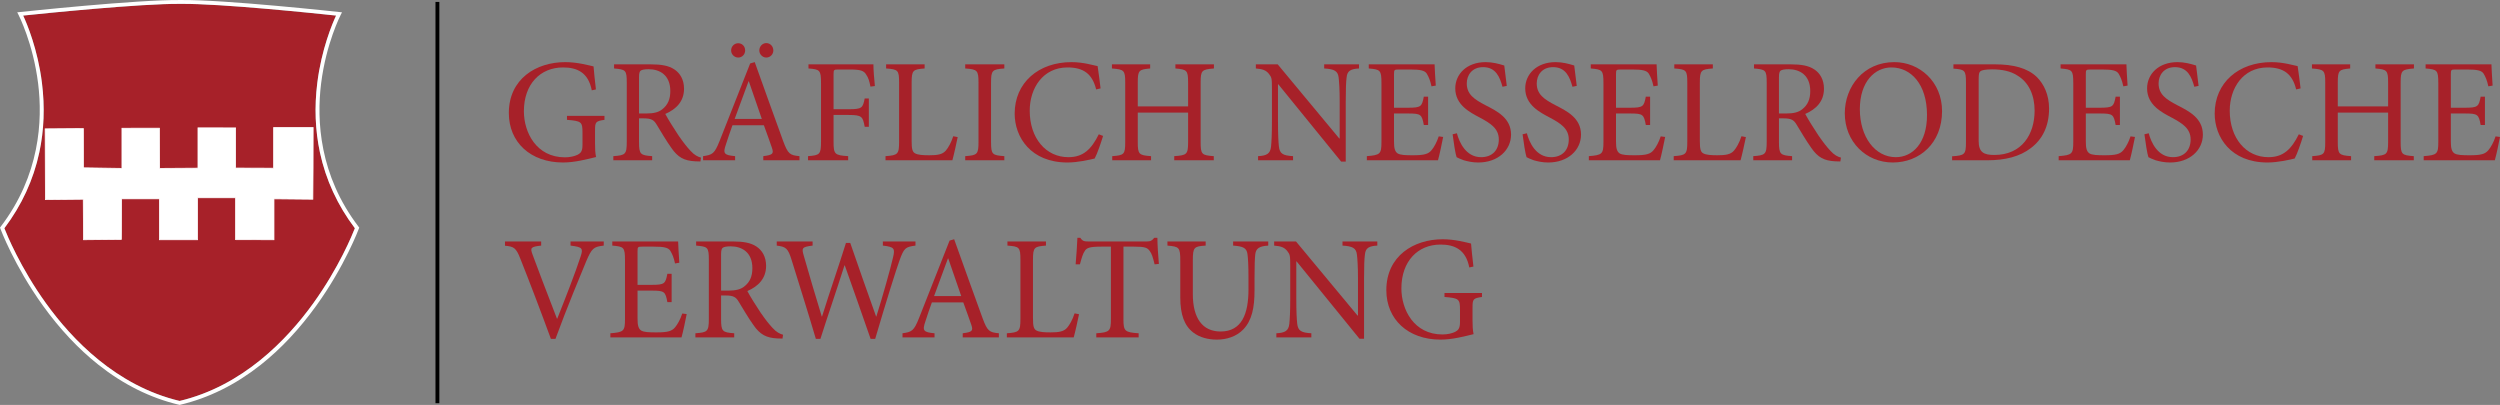 <?xml version="1.0" encoding="utf-8"?>
<svg xmlns="http://www.w3.org/2000/svg" enable-background="new 0 0 3234.993 523.97" height="523.97px" id="Rauten" version="1.1" viewBox="0 0 3234.993 523.97" width="3234.993px" x="0px" y="0px">
<rect x="0" y="0" width="3234.993" height="523.97" fill="#808080" stroke="none"/>
<path d="M232.426,518.815c81.633-19.432,138.984-79.281,172.752-126.131c33.423-46.37,50.963-89.481,54.023-97.335&#xA;	c-22.452-29.738-37.666-62.748-45.228-98.136c-6.122-28.646-7.268-58.896-3.405-89.906c5.459-43.833,19.575-76.978,24.309-87.157&#xA;	c-22.794-2.439-149.814-15.748-200.812-15.13v0.003l-0.252-0.003C182.786,4.413,53.063,17.735,29.979,20.157&#xA;	c4.737,10.188,18.848,43.327,24.306,87.15c3.862,31.011,2.717,61.259-3.405,89.906c-7.562,35.388-22.776,68.397-45.228,98.135&#xA;	c3.057,7.845,20.559,50.864,53.903,97.169C93.318,439.404,150.71,499.367,232.426,518.815z" fill="#A72129"/>
<rect height="519.255" width="5" x="563.515" y="2.499"/>
<g>
	<path d="M782.192,155.068c-11.46,1.719-12.224,2.674-12.224,13.943v16.234c0,6.685,0.191,12.796,1.337,17.954&#xA;		c-11.842,2.865-27.503,7.066-42.782,7.066c-42.02,0-70.096-26.166-70.096-63.983c0-44.311,35.525-65.893,72.96-65.893&#xA;		c15.853,0,30.56,4.202,36.671,5.539c0.573,6.685,1.528,17.189,3.057,29.795l-5.349,1.146&#xA;		c-4.584-23.301-19.099-29.604-37.243-29.604c-29.223,0-50.614,21.391-50.614,56.725c0,27.503,16.235,59.59,53.097,59.59&#xA;		c6.494,0,12.415-1.337,16.616-3.438c3.82-2.101,6.112-4.393,6.112-12.415v-16.234c0-13.752-1.337-14.898-20.055-16.426v-5.157&#xA;		h48.513V155.068z" fill="#A72129"/>
	<path d="M906.341,208.928c-2.291,0-4.393,0-6.685-0.191c-14.324-0.764-22.346-4.966-30.94-17.38&#xA;		c-6.686-9.359-13.561-21.2-19.291-30.559c-3.247-5.348-6.493-7.64-16.426-7.64h-6.111v30.368c0,16.235,1.719,17.381,16.998,18.527&#xA;		v5.348h-50.231v-5.348c15.662-1.146,17.381-2.292,17.381-18.527v-76.779c0-16.235-1.528-16.808-16.426-18.145v-5.348h47.367&#xA;		c13.942,0,23.301,1.719,30.559,6.494c7.64,4.966,12.605,13.561,12.605,25.02c0,16.426-10.122,26.548-24.256,32.66&#xA;		c3.247,6.303,11.269,19.1,16.998,27.694c6.876,9.932,10.887,14.897,15.471,19.863c5.157,5.73,9.55,7.831,13.752,8.977&#xA;		L906.341,208.928z M836.056,146.855c9.74,0,16.043-1.528,20.818-5.348c7.448-5.73,10.505-13.37,10.505-23.683&#xA;		c0-20.627-13.562-28.267-28.076-28.267c-5.539,0-8.786,0.764-10.314,1.91c-1.337,0.955-2.101,3.247-2.101,8.404v46.984H836.056z" fill="#A72129"/>
	<path d="M987.706,207.4v-5.348c12.033-1.528,13.752-3.056,11.27-10.505c-2.483-7.449-6.304-17.763-10.505-29.413&#xA;		h-40.682c-3.057,8.595-5.921,16.617-8.404,24.638c-4.202,12.033-2.482,13.943,11.842,15.28v5.348h-41.445v-5.348&#xA;		c12.032-1.719,14.706-2.865,21.391-19.672l39.536-100.272l5.921-1.719c11.842,32.851,24.638,69.14,36.861,102.373&#xA;		c6.112,16.425,8.596,18.145,21.01,19.291v5.348H987.706z M964.213,65.301c0,4.966-3.819,9.167-8.977,9.167&#xA;		c-4.966,0-9.168-4.202-9.168-9.167c0-5.348,4.202-9.359,9.168-9.359C960.394,55.942,964.213,59.953,964.213,65.301z&#xA;		 M968.989,105.218h-0.382c-6.112,16.426-12.224,33.042-17.954,48.704h35.144L968.989,105.218z M1000.694,65.301&#xA;		c0,4.966-4.011,9.167-9.168,9.167c-4.774,0-8.977-4.202-8.977-9.167c0-5.348,4.202-9.55,8.977-9.55&#xA;		C996.683,55.751,1000.694,59.953,1000.694,65.301z" fill="#A72129"/>
	<path d="M1126.371,112.094c-1.528-7.64-2.674-11.269-5.349-15.279c-3.056-5.348-7.257-6.876-21.772-6.876h-14.516&#xA;		c-5.539,0-6.112,0.382-6.112,5.921v45.457h19.673c17.38,0,18.145-1.719,20.627-13.942h5.348v36.671h-5.348&#xA;		c-2.482-12.988-3.247-15.28-20.627-15.28h-19.673v34.57c0,16.426,1.528,17.572,18.908,18.718v5.348h-51.95v-5.348&#xA;		c15.279-1.146,16.808-2.292,16.808-18.718v-76.016c0-16.616-1.528-17.571-16.234-18.717v-5.348h84.037&#xA;		c0,6.876,0.955,19.1,1.91,28.076L1126.371,112.094z" fill="#A72129"/>
	<path d="M1239.25,177.414c-1.146,5.921-5.157,24.065-6.876,29.986h-86.521v-5.348&#xA;		c16.043-1.146,17.571-2.483,17.571-18.718v-76.397c0-16.234-1.337-17.189-16.808-18.335v-5.348h49.85v5.348&#xA;		c-15.089,1.146-16.808,2.101-16.808,18.335v75.443c0,10.313,0.955,14.133,4.393,16.043c3.82,2.101,10.314,2.483,18.336,2.483&#xA;		c10.505,0,16.998-0.955,21.392-5.921c3.247-3.82,6.875-9.932,9.74-18.717L1239.25,177.414z" fill="#A72129"/>
	<path d="M1248.992,207.4v-5.348c15.661-1.146,17.189-2.292,17.189-18.527v-76.397&#xA;		c0-16.234-1.528-17.38-17.189-18.526v-5.348h50.613v5.348c-15.661,1.146-17.189,2.292-17.189,18.526v76.397&#xA;		c0,16.426,1.528,17.381,17.189,18.527v5.348H1248.992z" fill="#A72129"/>
	<path d="M1427.381,175.886c-2.674,8.786-7.449,22.919-10.887,29.222c-5.348,1.337-21.392,5.157-35.144,5.157&#xA;		c-47.558,0-68.376-32.851-68.376-63.219c0-40.109,30.941-66.657,73.533-66.657c15.471,0,28.458,4.202,33.806,5.157&#xA;		c1.528,10.887,2.674,18.526,3.82,28.84l-5.729,1.337c-4.966-20.246-16.426-28.458-37.054-28.458&#xA;		c-31.896,0-48.895,26.93-48.895,55.961c0,35.716,21.01,60.163,50.041,60.163c19.481,0,29.795-10.505,39.345-29.604&#xA;		L1427.381,175.886z" fill="#A72129"/>
	<path d="M1570.82,88.602c-15.661,1.337-17.189,2.292-17.189,18.145v77.162c0,16.043,1.528,16.999,16.999,18.145&#xA;		v5.348h-51.187v-5.348c16.234-1.146,17.953-2.101,17.953-18.145v-38.199h-65.129v38.199c0,15.853,1.528,16.999,17.189,18.145v5.348&#xA;		h-50.231v-5.348c15.279-1.146,16.808-2.101,16.808-18.145v-77.162c0-16.043-1.528-16.808-17.189-18.145v-5.348h49.468v5.348&#xA;		c-14.516,1.337-16.044,2.292-16.044,18.145v30.941h65.129v-30.941c0-15.853-1.527-16.808-16.425-18.145v-5.348h49.849V88.602z" fill="#A72129"/>
	<path d="M1758.571,88.602c-10.696,0.573-15.28,3.056-16.044,11.459c-0.764,5.73-1.146,14.325-1.146,32.087v76.971&#xA;		h-5.921l-81.364-100.081h-0.382v47.939c0,17.571,0.573,26.739,1.146,32.278c0.955,9.741,5.348,12.033,18.335,12.797v5.348h-45.266&#xA;		v-5.348c11.078-0.573,15.853-3.056,16.808-12.415c0.573-5.92,1.146-15.088,1.146-32.66v-42.019c0-13.942-0.383-14.707-3.82-19.29&#xA;		c-3.82-4.775-8.021-6.303-16.998-7.067v-5.348h28.267l79.645,95.879h0.573v-46.985c0-17.571-0.764-26.357-1.337-31.705&#xA;		c-0.955-8.595-5.539-11.078-18.718-11.841v-5.348h45.075V88.602z" fill="#A72129"/>
	<path d="M1867.441,177.223c-1.146,6.303-4.966,24.256-6.686,30.177h-92.059v-5.348&#xA;		c17.38-1.337,18.908-2.865,18.908-18.335v-76.016c0-17.189-1.528-17.762-16.426-19.099v-5.348h85.184&#xA;		c0,4.775,0.955,17.763,1.528,27.503l-5.539,0.955c-1.719-8.022-3.629-12.224-6.112-16.426c-2.674-4.011-7.83-5.348-21.582-5.348&#xA;		h-14.516c-5.921,0-6.303,0.382-6.303,6.112v43.355h17.953c17.19,0,18.145-1.528,20.628-14.324h5.539v36.671h-5.539&#xA;		c-2.483-13.752-3.82-14.898-20.437-14.898h-18.145v36.098c0,8.977,1.146,12.988,4.584,15.471&#xA;		c3.629,2.292,10.313,2.483,19.863,2.483c14.516,0,19.863-1.528,24.065-6.494c3.247-3.82,6.876-10.313,9.358-17.953&#xA;		L1867.441,177.223z" fill="#A72129"/>
	<path d="M1944.222,112.285c-3.438-12.224-8.404-25.402-25.021-25.402c-14.707,0-21.2,10.696-21.2,21.01&#xA;		c0,13.942,9.168,20.436,24.256,28.267c14.897,7.64,33.042,16.616,33.042,38.008c0,20.054-16.998,36.098-42.4,36.098&#xA;		c-7.831,0-13.942-1.528-18.718-2.865c-4.774-1.719-7.64-3.056-9.358-4.011c-1.528-4.011-4.011-20.437-5.157-29.604l5.539-1.337&#xA;		c3.056,11.651,11.65,30.941,31.323,30.941c14.324,0,22.919-8.977,22.919-22.919c0-14.134-10.505-20.818-24.829-28.458&#xA;		c-12.224-6.494-31.514-16.043-31.514-37.626c0-18.335,14.706-33.997,39.345-33.997c8.785,0,16.808,2.101,24.065,4.393&#xA;		c0.764,6.875,1.719,14.324,3.246,26.357L1944.222,112.285z" fill="#A72129"/>
	<path d="M2034.756,112.285c-3.438-12.224-8.404-25.402-25.021-25.402c-14.707,0-21.2,10.696-21.2,21.01&#xA;		c0,13.942,9.168,20.436,24.256,28.267c14.897,7.64,33.042,16.616,33.042,38.008c0,20.054-16.998,36.098-42.4,36.098&#xA;		c-7.831,0-13.942-1.528-18.718-2.865c-4.774-1.719-7.64-3.056-9.358-4.011c-1.528-4.011-4.011-20.437-5.157-29.604l5.539-1.337&#xA;		c3.056,11.651,11.65,30.941,31.323,30.941c14.324,0,22.919-8.977,22.919-22.919c0-14.134-10.505-20.818-24.829-28.458&#xA;		c-12.224-6.494-31.514-16.043-31.514-37.626c0-18.335,14.706-33.997,39.345-33.997c8.785,0,16.808,2.101,24.065,4.393&#xA;		c0.764,6.875,1.719,14.324,3.246,26.357L2034.756,112.285z" fill="#A72129"/>
	<path d="M2154.705,177.223c-1.146,6.303-4.966,24.256-6.686,30.177h-92.059v-5.348&#xA;		c17.38-1.337,18.908-2.865,18.908-18.335v-76.016c0-17.189-1.528-17.762-16.426-19.099v-5.348h85.184&#xA;		c0,4.775,0.955,17.763,1.528,27.503l-5.539,0.955c-1.719-8.022-3.629-12.224-6.112-16.426c-2.674-4.011-7.83-5.348-21.582-5.348&#xA;		h-14.516c-5.921,0-6.303,0.382-6.303,6.112v43.355h17.953c17.19,0,18.145-1.528,20.628-14.324h5.539v36.671h-5.539&#xA;		c-2.483-13.752-3.82-14.898-20.437-14.898h-18.145v36.098c0,8.977,1.146,12.988,4.584,15.471&#xA;		c3.629,2.292,10.313,2.483,19.863,2.483c14.516,0,19.863-1.528,24.065-6.494c3.247-3.82,6.876-10.313,9.358-17.953&#xA;		L2154.705,177.223z" fill="#A72129"/>
	<path d="M2259.18,177.414c-1.146,5.921-5.157,24.065-6.876,29.986h-86.521v-5.348&#xA;		c16.043-1.146,17.571-2.483,17.571-18.718v-76.397c0-16.234-1.337-17.189-16.808-18.335v-5.348h49.85v5.348&#xA;		c-15.089,1.146-16.808,2.101-16.808,18.335v75.443c0,10.313,0.955,14.133,4.393,16.043c3.82,2.101,10.314,2.483,18.336,2.483&#xA;		c10.505,0,16.998-0.955,21.392-5.921c3.247-3.82,6.876-9.932,9.74-18.717L2259.18,177.414z" fill="#A72129"/>
	<path d="M2381.417,208.928c-2.291,0-4.393,0-6.685-0.191c-14.324-0.764-22.346-4.966-30.94-17.38&#xA;		c-6.686-9.359-13.561-21.2-19.291-30.559c-3.247-5.348-6.493-7.64-16.426-7.64h-6.111v30.368c0,16.235,1.719,17.381,16.998,18.527&#xA;		v5.348h-50.231v-5.348c15.662-1.146,17.381-2.292,17.381-18.527v-76.779c0-16.235-1.528-16.808-16.426-18.145v-5.348h47.367&#xA;		c13.942,0,23.301,1.719,30.559,6.494c7.64,4.966,12.605,13.561,12.605,25.02c0,16.426-10.122,26.548-24.256,32.66&#xA;		c3.247,6.303,11.269,19.1,16.998,27.694c6.876,9.932,10.887,14.897,15.471,19.863c5.157,5.73,9.55,7.831,13.752,8.977&#xA;		L2381.417,208.928z M2311.132,146.855c9.74,0,16.043-1.528,20.818-5.348c7.448-5.73,10.505-13.37,10.505-23.683&#xA;		c0-20.627-13.562-28.267-28.076-28.267c-5.539,0-8.786,0.764-10.314,1.91c-1.337,0.955-2.101,3.247-2.101,8.404v46.984H2311.132z" fill="#A72129"/>
	<path d="M2513.015,143.799c0,41.255-28.84,66.466-63.792,66.466c-34.569,0-62.073-26.93-62.073-63.601&#xA;		c0-34.379,24.065-66.275,64.175-66.275C2483.793,80.389,2513.015,105.601,2513.015,143.799z M2406.631,141.316&#xA;		c0,35.907,19.673,62.073,46.603,62.073c21.201,0,40.3-17.763,40.3-54.434c0-40.3-21.009-61.691-46.029-61.691&#xA;		C2426.113,87.265,2406.631,105.601,2406.631,141.316z" fill="#A72129"/>
	<path d="M2581.397,83.254c24.256,0,42.21,4.966,54.051,16.235c9.359,9.167,16.044,23.11,16.044,41.063&#xA;		c0,22.919-8.786,39.918-23.492,50.996c-14.325,11.078-33.233,15.853-56.726,15.853h-45.266v-5.157&#xA;		c16.426-1.146,17.953-2.292,17.953-18.526v-76.589c0-16.425-1.527-17.189-16.234-18.335v-5.539H2581.397z M2560.387,182.38&#xA;		c0,14.515,6.303,18.144,20.245,18.144c35.717,0,52.142-26.739,52.142-57.298c0-19.673-7.258-36.671-22.537-45.648&#xA;		c-8.595-5.539-19.673-7.831-32.469-7.831c-8.022,0-12.988,0.955-14.897,2.292c-1.91,1.337-2.483,3.438-2.483,10.887V182.38z" fill="#A72129"/>
	<path d="M2762.654,177.223c-1.146,6.303-4.966,24.256-6.686,30.177h-92.059v-5.348&#xA;		c17.38-1.337,18.908-2.865,18.908-18.335v-76.016c0-17.189-1.528-17.762-16.426-19.099v-5.348h85.184&#xA;		c0,4.775,0.955,17.763,1.528,27.503l-5.539,0.955c-1.719-8.022-3.629-12.224-6.112-16.426c-2.674-4.011-7.83-5.348-21.582-5.348&#xA;		h-14.516c-5.921,0-6.303,0.382-6.303,6.112v43.355h17.953c17.19,0,18.145-1.528,20.628-14.324h5.539v36.671h-5.539&#xA;		c-2.483-13.752-3.82-14.898-20.437-14.898h-18.145v36.098c0,8.977,1.146,12.988,4.584,15.471&#xA;		c3.629,2.292,10.313,2.483,19.863,2.483c14.516,0,19.863-1.528,24.065-6.494c3.247-3.82,6.876-10.313,9.358-17.953&#xA;		L2762.654,177.223z" fill="#A72129"/>
	<path d="M2839.435,112.285c-3.438-12.224-8.404-25.402-25.021-25.402c-14.707,0-21.2,10.696-21.2,21.01&#xA;		c0,13.942,9.168,20.436,24.256,28.267c14.897,7.64,33.042,16.616,33.042,38.008c0,20.054-16.998,36.098-42.4,36.098&#xA;		c-7.831,0-13.942-1.528-18.718-2.865c-4.774-1.719-7.64-3.056-9.358-4.011c-1.528-4.011-4.011-20.437-5.157-29.604l5.539-1.337&#xA;		c3.056,11.651,11.65,30.941,31.323,30.941c14.324,0,22.919-8.977,22.919-22.919c0-14.134-10.505-20.818-24.829-28.458&#xA;		c-12.224-6.494-31.514-16.043-31.514-37.626c0-18.335,14.706-33.997,39.345-33.997c8.785,0,16.808,2.101,24.065,4.393&#xA;		c0.764,6.875,1.719,14.324,3.246,26.357L2839.435,112.285z" fill="#A72129"/>
	<path d="M2980.201,175.886c-2.674,8.786-7.449,22.919-10.887,29.222c-5.348,1.337-21.392,5.157-35.144,5.157&#xA;		c-47.558,0-68.376-32.851-68.376-63.219c0-40.109,30.941-66.657,73.533-66.657c15.471,0,28.458,4.202,33.806,5.157&#xA;		c1.528,10.887,2.674,18.526,3.82,28.84l-5.729,1.337c-4.966-20.246-16.426-28.458-37.054-28.458&#xA;		c-31.896,0-48.895,26.93-48.895,55.961c0,35.716,21.01,60.163,50.041,60.163c19.481,0,29.795-10.505,39.345-29.604&#xA;		L2980.201,175.886z" fill="#A72129"/>
	<path d="M3123.639,88.602c-15.661,1.337-17.189,2.292-17.189,18.145v77.162c0,16.043,1.528,16.999,16.999,18.145&#xA;		v5.348h-51.187v-5.348c16.234-1.146,17.953-2.101,17.953-18.145v-38.199h-65.129v38.199c0,15.853,1.528,16.999,17.189,18.145v5.348&#xA;		h-50.231v-5.348c15.279-1.146,16.808-2.101,16.808-18.145v-77.162c0-16.043-1.528-16.808-17.189-18.145v-5.348h49.468v5.348&#xA;		c-14.516,1.337-16.044,2.292-16.044,18.145v30.941h65.129v-30.941c0-15.853-1.527-16.808-16.425-18.145v-5.348h49.849V88.602z" fill="#A72129"/>
	<path d="M3234.993,177.223c-1.146,6.303-4.966,24.256-6.686,30.177h-92.059v-5.348&#xA;		c17.38-1.337,18.908-2.865,18.908-18.335v-76.016c0-17.189-1.528-17.762-16.426-19.099v-5.348h85.184&#xA;		c0,4.775,0.955,17.763,1.528,27.503l-5.539,0.955c-1.719-8.022-3.629-12.224-6.112-16.426c-2.674-4.011-7.83-5.348-21.582-5.348&#xA;		h-14.516c-5.921,0-6.303,0.382-6.303,6.112v43.355h17.953c17.19,0,18.145-1.528,20.628-14.324h5.539v36.671h-5.539&#xA;		c-2.483-13.752-3.82-14.898-20.437-14.898h-18.145v36.098c0,8.977,1.146,12.988,4.584,15.471&#xA;		c3.629,2.292,10.313,2.483,19.863,2.483c14.516,0,19.863-1.528,24.065-6.494c3.247-3.82,6.876-10.313,9.358-17.953&#xA;		L3234.993,177.223z" fill="#A72129"/>
	<path d="M781.237,317.803c-12.987,1.527-15.471,3.246-22.729,20.436c-5.156,12.415-25.402,60.928-39.727,100.272&#xA;		h-5.921c-12.797-34.952-28.458-76.016-39.535-103.71c-5.539-14.324-8.595-15.853-19.864-16.808v-5.539h46.794v5.349&#xA;		c-13.561,1.527-14.324,2.864-11.269,11.268c4.966,13.561,18.908,50.423,31.705,83.274h0.382&#xA;		c9.55-23.875,24.065-61.118,30.177-80.218c3.629-10.887,2.483-12.415-12.987-14.324v-5.349h42.974V317.803z" fill="#A72129"/>
	<path d="M888.578,406.424c-1.146,6.303-4.966,24.256-6.686,30.177h-92.059v-5.348&#xA;		c17.38-1.337,18.908-2.865,18.908-18.336v-76.016c0-17.189-1.528-17.763-16.426-19.099v-5.349H877.5&#xA;		c0,4.774,0.955,17.763,1.528,27.503l-5.539,0.955c-1.719-8.021-3.629-12.223-6.112-16.426c-2.674-4.01-7.83-5.348-21.582-5.348&#xA;		h-14.516c-5.921,0-6.303,0.383-6.303,6.112v43.355h17.953c17.19,0,18.145-1.527,20.628-14.324h5.539v36.671h-5.539&#xA;		c-2.483-13.752-3.82-14.897-20.437-14.897h-18.145v36.098c0,8.977,1.146,12.987,4.584,15.471&#xA;		c3.629,2.292,10.313,2.482,19.863,2.482c14.516,0,19.863-1.527,24.065-6.493c3.247-3.82,6.876-10.314,9.358-17.954L888.578,406.424&#xA;		z" fill="#A72129"/>
	<path d="M1012.534,438.129c-2.291,0-4.393,0-6.685-0.191c-14.324-0.764-22.346-4.966-30.94-17.381&#xA;		c-6.686-9.358-13.561-21.2-19.291-30.559c-3.247-5.348-6.493-7.64-16.426-7.64h-6.111v30.368c0,16.234,1.719,17.38,16.998,18.526&#xA;		v5.348h-50.231v-5.348c15.662-1.146,17.381-2.292,17.381-18.526v-76.779c0-16.235-1.528-16.809-16.426-18.145v-5.349h47.367&#xA;		c13.942,0,23.301,1.72,30.559,6.494c7.64,4.966,12.605,13.561,12.605,25.021c0,16.426-10.122,26.548-24.256,32.659&#xA;		c3.247,6.304,11.269,19.1,16.998,27.694c6.876,9.932,10.887,14.897,15.471,19.863c5.157,5.73,9.55,7.831,13.752,8.978&#xA;		L1012.534,438.129z M942.249,376.056c9.74,0,16.043-1.528,20.818-5.348c7.448-5.73,10.505-13.37,10.505-23.684&#xA;		c0-20.628-13.561-28.267-28.076-28.267c-5.539,0-8.786,0.764-10.314,1.909c-1.337,0.955-2.101,3.247-2.101,8.403v46.985H942.249z" fill="#A72129"/>
	<path d="M1184.622,317.803c-13.179,1.719-14.897,3.246-20.628,19.099c-4.393,12.224-15.853,48.321-31.514,101.609&#xA;		h-5.921c-10.505-30.56-23.684-67.421-33.424-95.115h-0.382c-10.696,33.615-21.392,64.365-31.133,95.115h-5.921&#xA;		c-10.122-34.379-20.818-67.994-31.322-101.991c-4.775-15.662-7.64-17.189-19.291-18.717v-5.349h46.412v5.349&#xA;		c-13.942,1.719-14.325,3.246-11.46,12.986c7.449,25.785,14.897,51.569,23.302,78.69h0.382c10.122-32.469,21.2-63.983,30.94-95.115&#xA;		h5.539c10.696,31.323,21.773,62.264,33.424,95.115h0.382c8.022-25.402,18.527-62.837,21.583-76.397&#xA;		c2.674-11.46,1.91-13.561-13.179-15.279v-5.349h42.21V317.803z" fill="#A72129"/>
	<path d="M1245.746,436.601v-5.348c12.033-1.528,13.752-3.056,11.27-10.505c-2.483-7.449-6.304-17.763-10.505-29.413&#xA;		h-40.682c-3.057,8.595-5.921,16.616-8.404,24.639c-4.202,12.032-2.482,13.942,11.842,15.279v5.348h-41.445v-5.348&#xA;		c12.032-1.719,14.706-2.865,21.391-19.673l39.536-100.271l5.921-1.719c11.842,32.851,24.638,69.14,36.861,102.372&#xA;		c6.112,16.426,8.595,18.145,21.01,19.291v5.348H1245.746z M1227.029,334.418h-0.382c-6.112,16.426-12.224,33.043-17.954,48.704&#xA;		h35.144L1227.029,334.418z" fill="#A72129"/>
	<path d="M1396.252,406.614c-1.146,5.921-5.157,24.065-6.876,29.986h-86.521v-5.348&#xA;		c16.043-1.146,17.571-2.483,17.571-18.718v-76.397c0-16.234-1.337-17.189-16.808-18.335v-5.349h49.85v5.349&#xA;		c-15.089,1.146-16.808,2.101-16.808,18.335v75.442c0,10.313,0.955,14.134,4.393,16.044c3.82,2.101,10.314,2.482,18.336,2.482&#xA;		c10.505,0,16.998-0.955,21.392-5.921c3.247-3.819,6.876-9.932,9.74-18.717L1396.252,406.614z" fill="#A72129"/>
	<path d="M1494.043,342.059c-2.101-9.168-3.819-13.943-6.111-16.998c-3.056-4.584-6.303-5.922-20.627-5.922h-13.562&#xA;		v93.97c0,15.089,1.528,16.998,19.673,18.145v5.348h-54.815v-5.348c17.381-1.146,18.908-3.056,18.908-18.145v-93.97h-11.841&#xA;		c-15.853,0-19.673,1.528-22.156,5.922c-2.291,3.246-3.819,8.594-6.111,16.998h-5.539c0.955-11.46,1.91-23.875,2.292-34.379h3.82&#xA;		c2.674,4.393,5.156,4.774,10.504,4.774h75.443c5.156,0,6.685-1.146,9.74-4.774h4.011c0,8.785,0.955,22.729,1.91,33.806&#xA;		L1494.043,342.059z" fill="#A72129"/>
	<path d="M1641.111,317.803c-11.46,0.764-15.853,3.438-16.808,11.268c-0.573,5.157-0.955,13.37-0.955,30.941v15.853&#xA;		c0,22.537-3.438,38.772-14.516,50.423c-8.785,9.168-21.582,13.179-34.188,13.179c-11.078,0-22.155-2.674-30.56-9.168&#xA;		c-11.459-8.786-16.808-23.11-16.808-45.457v-47.748c0-17.189-1.527-17.954-16.616-19.29v-5.349h49.468v5.349&#xA;		c-15.089,0.955-16.616,2.101-16.616,19.29v43.547c0,30.75,12.224,48.321,35.906,48.321c27.503,0,36.098-22.919,36.098-54.434&#xA;		v-14.516c0-17.571-0.572-25.594-1.337-31.514c-1.146-7.449-5.156-9.74-18.526-10.695v-5.349h45.457V317.803z" fill="#A72129"/>
	<path d="M1782.258,317.803c-10.696,0.572-15.28,3.055-16.044,11.459c-0.764,5.73-1.146,14.324-1.146,32.087v76.971&#xA;		h-5.921l-81.364-100.081h-0.382v47.939c0,17.572,0.573,26.739,1.146,32.278c0.955,9.741,5.348,12.033,18.335,12.797v5.348h-45.266&#xA;		v-5.348c11.078-0.573,15.853-3.056,16.808-12.415c0.573-5.921,1.146-15.088,1.146-32.66v-42.019c0-13.942-0.383-14.706-3.82-19.29&#xA;		c-3.82-4.775-8.021-6.303-16.998-7.066v-5.349h28.267l79.645,95.879h0.573v-46.984c0-17.571-0.764-26.356-1.337-31.705&#xA;		c-0.955-8.595-5.539-11.077-18.718-11.841v-5.349h45.075V317.803z" fill="#A72129"/>
	<path d="M1917.678,384.269c-11.46,1.719-12.224,2.674-12.224,13.942v16.234c0,6.685,0.191,12.797,1.337,17.953&#xA;		c-11.842,2.865-27.503,7.067-42.782,7.067c-42.02,0-70.096-26.167-70.096-63.983c0-44.311,35.525-65.893,72.96-65.893&#xA;		c15.853,0,30.56,4.201,36.671,5.539c0.573,6.684,1.528,17.189,3.057,29.795l-5.349,1.146&#xA;		c-4.584-23.302-19.099-29.604-37.243-29.604c-29.223,0-50.614,21.392-50.614,56.726c0,27.503,16.235,59.59,53.097,59.59&#xA;		c6.494,0,12.415-1.337,16.616-3.438c3.82-2.101,6.112-4.393,6.112-12.415v-16.234c0-13.751-1.337-14.897-20.055-16.425v-5.157&#xA;		h48.513V384.269z" fill="#A72129"/>
</g>
<g>
	<polygon fill="#FFFFFF" points="404.841,257.784 354.521,257.298 354.521,310.232 304.831,310.1 304.889,255.841 255.591,255.841 &#xA;		255.591,310.232 206.304,310.232 206.304,257.298 157.353,257.298 157.01,309.746 108.059,310.232 107.717,257.784 58.768,258.267 &#xA;		58.627,217.798 58.395,166.719 107.858,166.349 107.938,217.135 157.798,217.883 157.798,165.922 206.238,165.865 206.554,217.883 &#xA;		256.174,217.564 256.174,165.437 304.856,165.495 304.856,217.455 354.083,217.62 354.083,165.01 405.198,165.01 405.091,217.798 &#xA;		404.841,257.784"/>
	<path d="M107.562,310.737l-0.341-52.449l-48.951,0.483l-0.377-92.548l50.465-0.378l0.081,50.798l48.86,0.733&#xA;		v-51.953l49.438-0.058l0.315,52.015l48.624-0.312v-52.131l49.682,0.059v51.961l48.227,0.162V164.51h52.116l-0.107,53.289&#xA;		l-0.253,40.49l-50.317-0.486v52.931l-50.691-0.135l0.059-54.258h-48.297v54.392h-50.288v-52.935h-47.955l-0.342,52.443&#xA;		L107.562,310.737z M206.804,309.732h48.288v-54.392h50.298l-0.059,54.26l48.69,0.131v-52.938l50.323,0.486l0.247-39.484&#xA;		l0.105-52.285h-50.114v52.611l-50.227-0.168v-51.959l-47.682-0.057v52.124l-50.618,0.326l-0.315-52.021l-47.443,0.056v51.968&#xA;		l-50.858-0.762l-0.081-50.775l-48.462,0.363l0.23,50.58l0.138,39.966l48.948-0.483l0.341,52.449l47.958-0.477l0.342-52.453h49.948&#xA;		V309.732z" fill="#FFFFFF"/>
</g>
<path d="M232.354,523.97l-1.062-0.286c-36.743-8.728-71.802-26.175-104.131-51.838&#xA;	c-25.812-20.491-49.951-46.235-71.743-76.518C18.345,343.812,0.648,296.28,0.474,295.807L0,294.519l0.833-1.092&#xA;	c50.825-66.598,54.434-137.538,48.512-185.323c-6.435-51.923-25.191-88.544-25.38-88.908l-1.684-3.246l3.636-0.391&#xA;	c1.515-0.163,151.939-16.225,208.021-15.537C290.03-0.66,437.456,15.397,438.94,15.559l3.626,0.397l-1.68,3.239&#xA;	c-0.189,0.364-18.945,36.985-25.379,88.909c-5.922,47.785-2.312,118.725,48.513,185.324l0.833,1.092l-0.474,1.288&#xA;	c-0.175,0.475-17.909,48.107-55.064,99.688c-21.841,30.321-46.034,56.084-71.905,76.573&#xA;	c-32.403,25.661-67.542,43.074-104.441,51.755L232.354,523.97z M5.652,295.348c3.057,7.845,20.559,50.864,53.903,97.169&#xA;	c33.763,46.888,91.155,106.851,172.872,126.299c81.633-19.432,138.984-79.281,172.752-126.131&#xA;	c33.423-46.37,50.963-89.481,54.023-97.335c-22.452-29.738-37.666-62.748-45.228-98.136c-6.122-28.646-7.268-58.896-3.405-89.906&#xA;	c5.459-43.833,19.575-76.978,24.309-87.157c-22.794-2.439-149.814-15.748-200.812-15.13v0.003l-0.252-0.003&#xA;	C182.786,4.413,53.063,17.735,29.979,20.157c4.737,10.188,18.848,43.327,24.306,87.15c3.862,31.011,2.717,61.259-3.405,89.906&#xA;	C43.317,232.601,28.104,265.61,5.652,295.348z" fill="#FFFFFF"/>
</svg>